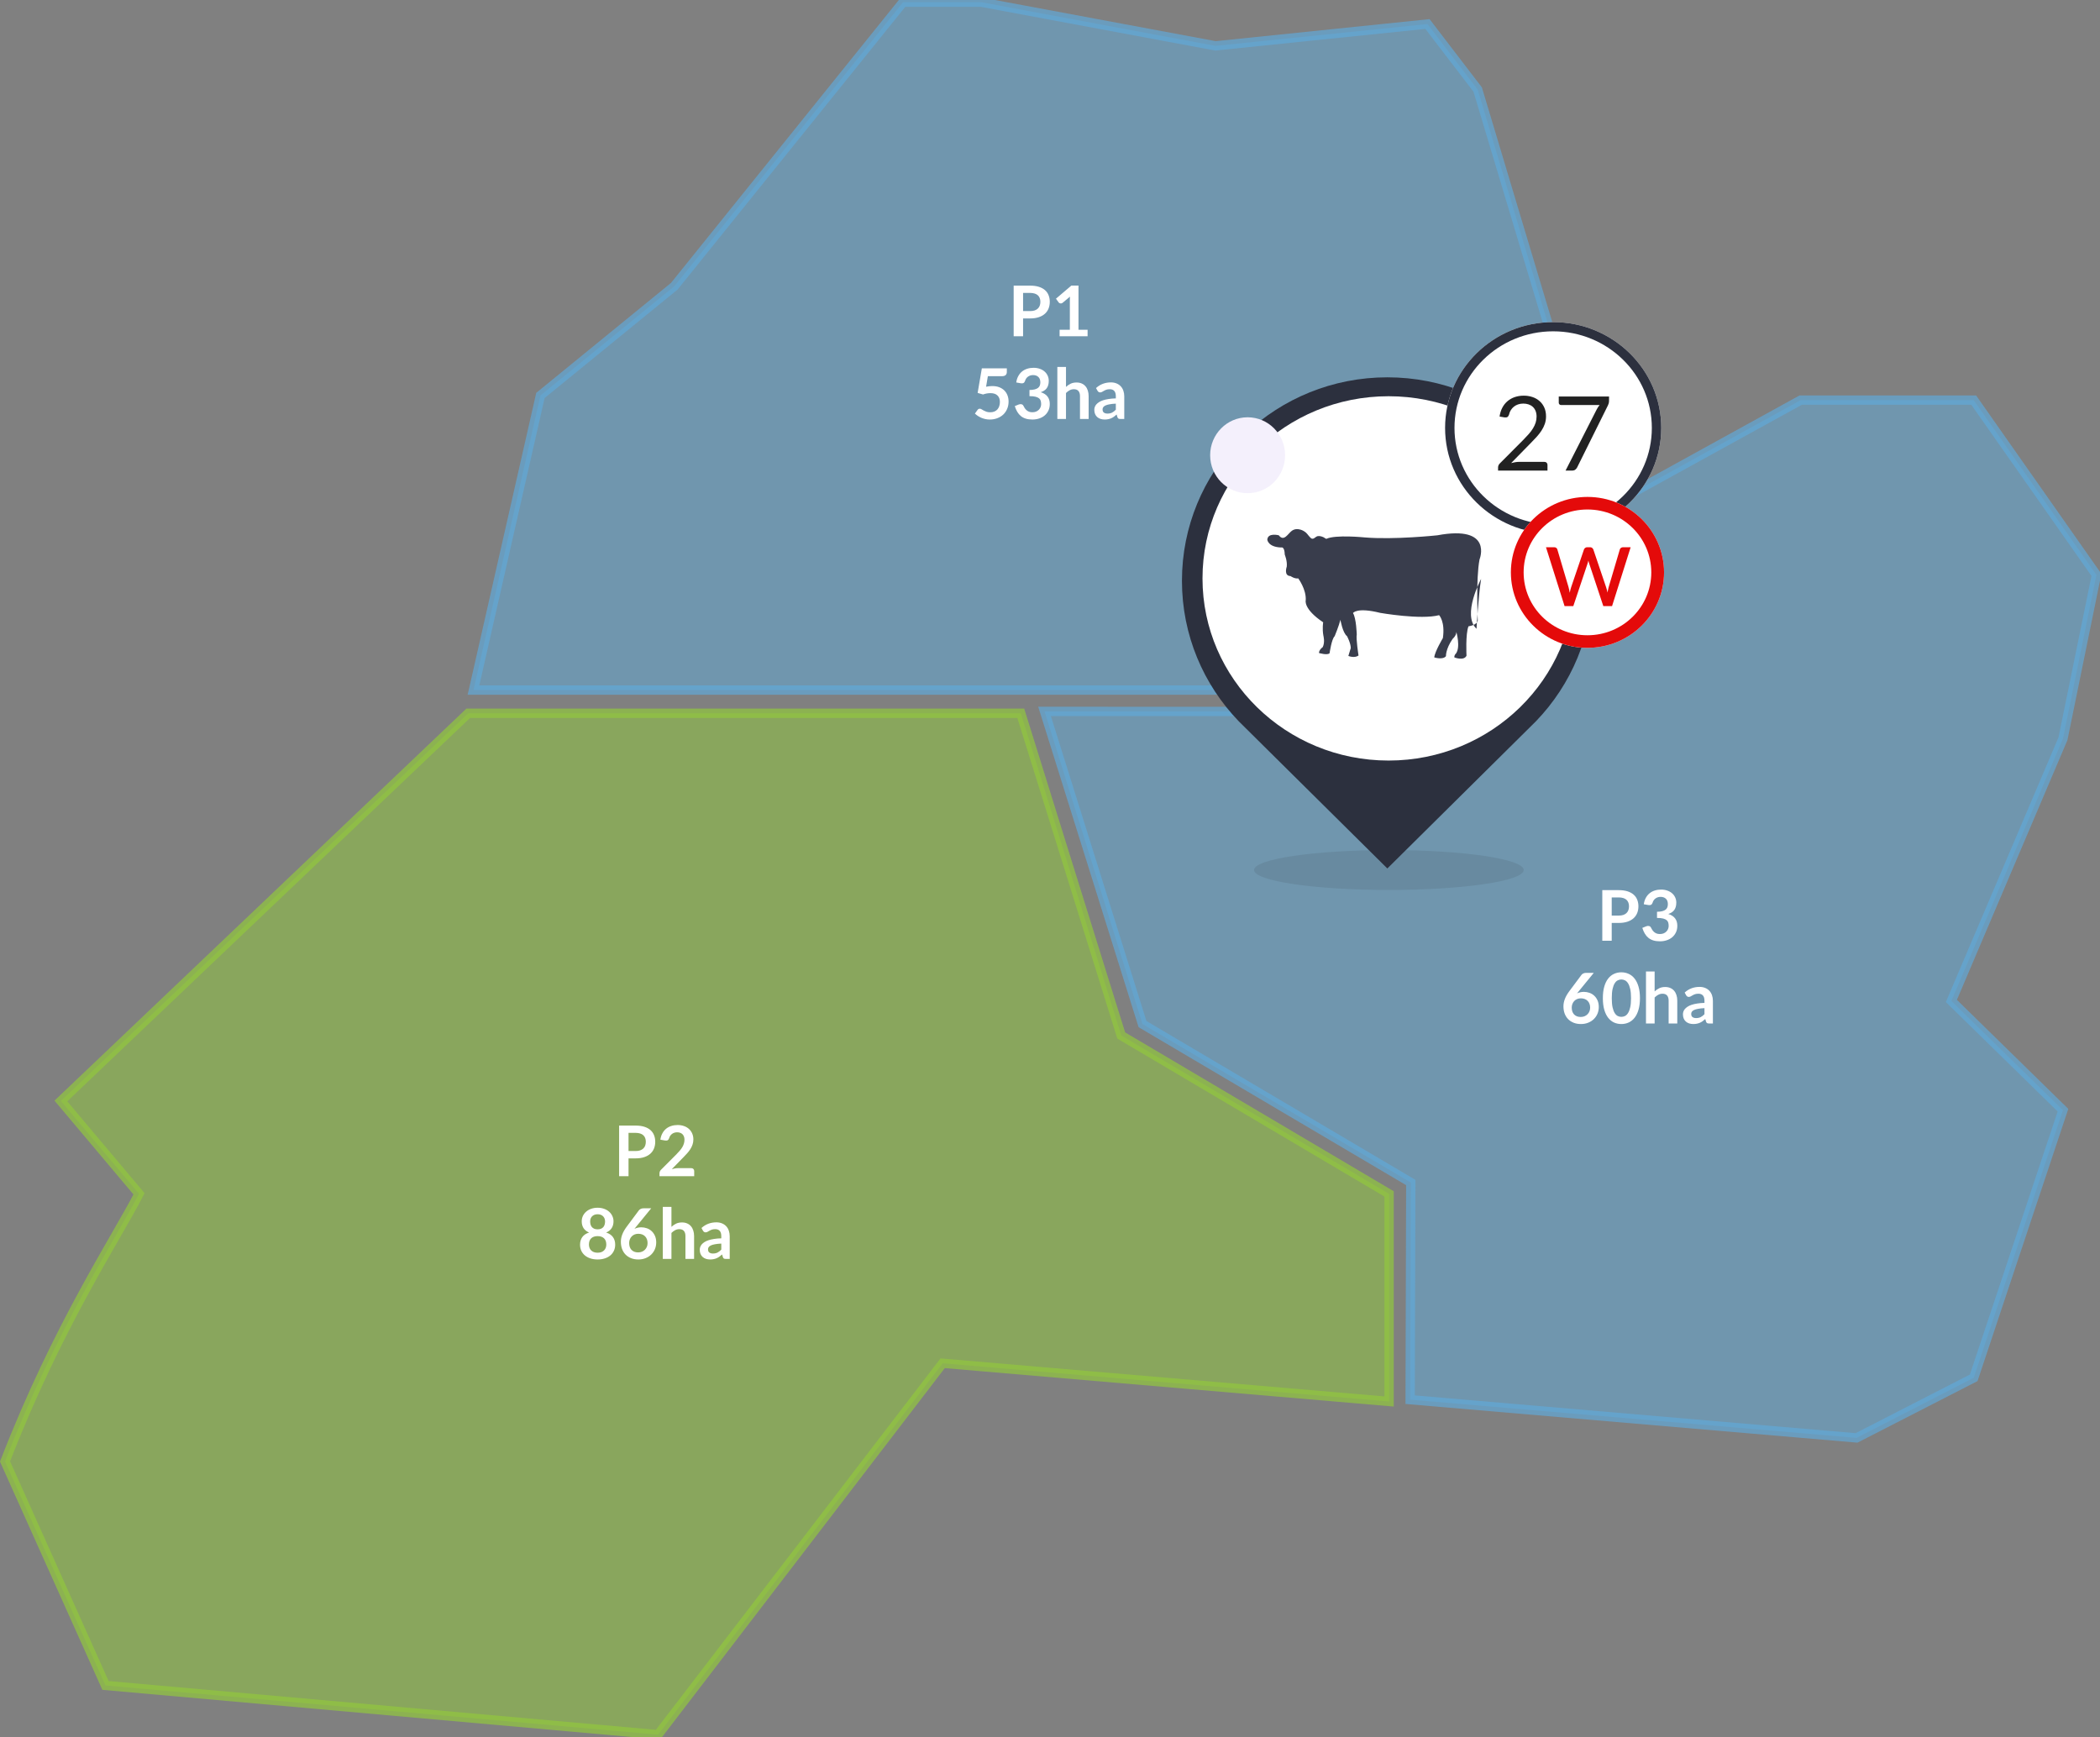<svg width="660" height="546" viewBox="0 0 660 546" fill="none" xmlns="http://www.w3.org/2000/svg">
<rect x="0" y="0" width="660" height="546" fill="#808080" stroke="none"/>
<g clip-path="url(#clip0_217_260347)">
<path opacity="0.7" d="M147.165 224.182L19.131 346.045L43.692 375.227C36.664 388.973 17.966 417.002 1.583 459.352L33.158 529.745L206.807 545.221L296.265 428.481L436.575 440.497V375.254L352.387 325.46L320.814 224.182H147.165Z" fill="#92C83E" fill-opacity="0.75" stroke="#92C83E" stroke-width="2.927"/>
<path opacity="0.7" d="M328.286 223.6L359.071 321.877L443.391 371.67L443.191 439.927L583.485 451.944L620.306 433.061L648.36 348.936L613.292 314.605L648.36 232.196L658.879 180.699L620.306 125.755H565.939L509.832 156.666L473.011 223.613L328.286 223.6Z" fill="#61A9D8" fill-opacity="0.75" stroke="#61A9D8" stroke-width="2.927"/>
<path opacity="0.7" d="M148.812 216.894L169.851 124.291L211.932 89.959L283.819 0.684H308.366L382.007 14.416L448.635 7.551L464.415 28.149L502.158 153.997L467.359 216.894H148.812Z" fill="#61A9D8" fill-opacity="0.75" stroke="#61A9D8" stroke-width="2.927"/>
<path d="M436.514 279.721C459.918 279.721 478.891 276.913 478.891 273.45C478.891 269.987 459.918 267.179 436.514 267.179C413.109 267.179 394.136 269.987 394.136 273.45C394.136 276.913 413.109 279.721 436.514 279.721Z" fill="#222222" fill-opacity="0.1"/>
<path d="M480.561 228.845L436.022 272.967L391.481 228.845L389.283 226.666C378.249 215.195 371.47 199.647 371.47 182.542C371.47 165.436 378.249 149.89 389.283 138.419C390.009 137.679 390.735 136.959 391.481 136.24C403.06 125.309 418.753 118.594 436.022 118.594C453.289 118.594 468.982 125.309 480.561 136.24C481.307 136.959 482.034 137.679 482.76 138.419C493.794 149.889 500.571 165.436 500.571 182.542C500.571 199.647 493.794 215.195 482.76 226.666L480.561 228.845Z" fill="#2C303E"/>
<path d="M436.408 239.046C468.706 239.046 494.889 213.413 494.889 181.792C494.889 150.172 468.706 124.539 436.408 124.539C404.11 124.539 377.927 150.172 377.927 181.792C377.927 213.413 404.11 239.046 436.408 239.046Z" fill="white"/>
<path d="M451.74 168.249C469.439 164.947 464.996 175.846 464.996 175.846C463.816 181.922 464.44 195.067 464.44 195.067C464.165 196.521 461.526 196.852 461.526 196.852C460.554 199.229 460.901 206.1 460.901 206.1C460.067 207.817 457.085 206.629 457.085 206.629C457.014 205.835 457.571 205.438 457.571 205.438C459.097 203.391 457.71 198.636 457.71 198.636C457.71 199.825 456.53 200.814 456.53 200.814C454.307 204.051 454.448 206.232 454.448 206.232C453.476 207.488 450.769 206.629 450.769 206.629C450.908 204.846 453.476 200.552 453.476 200.552C454.238 195.398 452.295 193.35 452.295 193.35C446.536 194.87 433.765 192.627 433.765 192.627C426.338 190.78 425.229 192.69 425.229 192.69C426.268 194.341 426.409 199.428 426.409 199.428C426.131 200.75 426.965 206.033 426.965 206.033C425.645 206.958 423.772 206.166 423.772 206.166C424.396 204.051 424.532 203.721 424.532 203.721C424.532 202.138 423.354 199.957 423.354 199.957C421.964 198.9 421.272 194.804 421.272 194.804C420.855 196.588 419.468 199.957 419.468 199.957C418.496 200.814 417.871 205.307 417.871 205.307C417.177 206.033 414.539 205.241 414.539 205.241C414.539 204.184 415.72 203.391 415.72 203.391C416.481 201.807 415.928 199.825 415.928 199.825C415.512 197.578 415.857 195.597 415.857 195.597C409.543 191.37 410.375 188.66 410.375 188.66C410.583 185.226 408.016 181.791 408.016 181.791C406.904 181.99 405.584 181.065 405.584 181.065C403.366 180.997 404.408 178.092 404.408 178.092C404.614 176.307 403.783 174.327 403.783 174.327C403.712 171.619 402.671 172.08 402.671 172.08C398.509 171.948 398.298 169.635 398.298 169.635C398.437 167.324 401.907 168.249 401.907 168.249C403.54 170.374 404.766 167.726 406.012 166.832C406.824 166.248 407.768 166.188 408.722 166.466C409.404 166.667 409.976 167.002 410.5 167.456C410.965 167.857 411.748 169.151 412.309 169.304C412.991 169.492 413.468 168.621 414.152 168.51C414.78 168.407 415.452 168.618 416.004 168.88C416.086 168.919 416.781 169.395 416.835 169.37C419.687 167.986 428.835 168.909 428.835 168.909C438.136 169.703 451.74 168.249 451.74 168.249ZM465.492 181.968C465.492 181.968 459.388 193.219 464.043 197.631C464.043 197.631 464.665 187.043 465.492 181.968Z" fill="#393D4C"/>
<path d="M488.137 167.752C469.379 167.752 454.171 152.863 454.171 134.497C454.171 116.132 469.379 101.244 488.137 101.244C506.898 101.244 522.103 116.131 522.103 134.497C522.103 152.863 506.896 167.752 488.137 167.752Z" fill="white"/>
<path d="M488.137 167.752C469.379 167.752 454.171 152.863 454.171 134.497C454.171 116.132 469.379 101.244 488.137 101.244C506.898 101.244 522.103 116.131 522.103 134.497C522.103 152.863 506.896 167.752 488.137 167.752ZM488.137 164.859C505.265 164.859 519.149 151.266 519.149 134.497C519.149 117.729 505.265 104.135 488.137 104.135C471.009 104.135 457.124 117.729 457.124 134.497C457.124 151.266 471.009 164.859 488.137 164.859Z" fill="#2C303E"/>
<path d="M392.109 155.012C398.614 155.012 403.887 149.672 403.887 143.084C403.887 136.496 398.614 131.155 392.109 131.155C385.605 131.155 380.332 136.496 380.332 143.084C380.332 149.672 385.605 155.012 392.109 155.012Z" fill="#F4F0FC"/>
<path d="M498.918 203.62C485.623 203.62 474.846 193.001 474.846 179.903C474.846 166.804 485.623 156.185 498.918 156.185C512.212 156.185 522.988 166.804 522.988 179.903C522.988 193.001 512.212 203.62 498.918 203.62Z" fill="white"/>
<path d="M498.918 199.667C509.996 199.667 518.977 190.819 518.977 179.903C518.977 168.988 509.996 160.137 498.918 160.137C487.84 160.137 478.856 168.988 478.856 179.903C478.856 190.819 487.838 199.667 498.919 199.667H498.918ZM498.918 203.62C485.623 203.62 474.846 193.001 474.846 179.903C474.846 166.804 485.623 156.185 498.918 156.185C512.212 156.185 522.988 166.804 522.988 179.903C522.988 193.001 512.212 203.62 498.918 203.62Z" fill="#E40A0A"/>
<path d="M512.491 171.997L506.649 190.497H503.898L499.491 177.213C499.439 177.066 499.389 176.908 499.341 176.737C499.29 176.554 499.245 176.37 499.205 176.185C499.161 176.381 499.115 176.566 499.067 176.737C499.023 176.897 498.973 177.056 498.918 177.213L494.47 190.497H491.719L485.879 171.997H488.434C488.696 171.997 488.914 172.059 489.092 172.183C489.271 172.308 489.391 172.476 489.451 172.691L492.972 184.548C493.041 184.806 493.106 185.084 493.168 185.382C493.228 185.684 493.289 185.997 493.349 186.321C493.411 185.996 493.478 185.681 493.551 185.376C493.625 185.073 493.706 184.797 493.793 184.548L497.822 172.691C497.896 172.501 498.023 172.336 498.187 172.215C498.37 172.069 498.587 171.996 498.839 171.996H499.725C499.96 171.985 500.19 172.056 500.378 172.196C500.542 172.328 500.669 172.493 500.756 172.691L504.771 184.548C504.859 184.797 504.94 185.065 505.013 185.352C505.086 185.638 505.155 185.94 505.215 186.258L505.39 185.35C505.447 185.065 505.51 184.797 505.581 184.548L509.087 172.691C509.147 172.492 509.273 172.319 509.445 172.202C509.637 172.064 509.868 171.992 510.104 171.997H512.489H512.491Z" fill="#E40A0A"/>
<path d="M486.352 147.907V146.151C486.356 146.019 486.334 145.887 486.286 145.765C486.239 145.642 486.166 145.53 486.073 145.436C485.891 145.252 485.64 145.161 485.327 145.161H477.53C477.117 145.161 476.69 145.196 476.247 145.266C475.803 145.337 475.363 145.431 474.93 145.55L481.072 139.278C481.721 138.628 482.334 137.984 482.915 137.346C483.493 136.706 484.006 136.05 484.449 135.378C484.894 134.707 485.245 134 485.506 133.257C485.771 132.481 485.903 131.665 485.895 130.845C485.895 129.826 485.716 128.917 485.359 128.115C485.019 127.337 484.515 126.641 483.881 126.076C483.233 125.506 482.476 125.073 481.657 124.801C480.799 124.508 479.879 124.362 478.894 124.362C477.899 124.362 476.971 124.505 476.116 124.792C475.284 125.066 474.51 125.493 473.833 126.051C473.153 126.622 472.59 127.321 472.177 128.108C471.738 128.925 471.444 129.864 471.292 130.926L472.802 131.186C473.203 131.24 473.514 131.205 473.737 131.081C473.958 130.956 474.135 130.704 474.264 130.325C474.372 129.816 474.556 129.35 474.817 128.927C475.341 128.069 476.153 127.425 477.107 127.108C477.605 126.934 478.152 126.847 478.748 126.847C479.333 126.847 479.879 126.932 480.388 127.099C480.897 127.267 481.339 127.519 481.713 127.854C482.086 128.191 482.381 128.616 482.598 129.131C482.814 129.645 482.923 130.243 482.923 130.926C482.923 131.609 482.825 132.25 482.63 132.852C482.435 133.452 482.159 134.046 481.802 134.63C481.445 135.216 481.012 135.799 480.502 136.378C479.956 136.997 479.393 137.601 478.813 138.189L471.356 145.681C471.181 145.851 471.043 146.055 470.951 146.281C470.863 146.498 470.82 146.71 470.82 146.915V147.907H486.352ZM494.115 147.907C494.526 147.907 494.857 147.806 495.106 147.606C495.354 147.405 495.551 147.165 495.691 146.882L505.341 127.433C505.429 127.237 505.508 127.037 505.575 126.833C505.657 126.593 505.698 126.291 505.698 125.922V124.621H489.893V126.588C489.893 126.771 489.962 126.937 490.102 127.083C490.244 127.229 490.407 127.303 490.59 127.303H502.742C502.38 127.731 502.069 128.2 501.815 128.701L492.035 147.906H494.115V147.907Z" fill="#222222"/>
<path d="M199.75 361.775C200.292 361.775 200.765 361.709 201.169 361.577C201.572 361.438 201.906 361.243 202.17 360.994C202.441 360.737 202.643 360.429 202.775 360.07C202.907 359.703 202.973 359.296 202.973 358.849C202.973 358.424 202.907 358.039 202.775 357.694C202.643 357.349 202.445 357.056 202.181 356.814C201.917 356.572 201.583 356.389 201.18 356.264C200.776 356.132 200.3 356.066 199.75 356.066H197.539V361.775H199.75ZM199.75 353.778C200.813 353.778 201.733 353.903 202.511 354.152C203.288 354.401 203.93 354.75 204.436 355.197C204.942 355.644 205.316 356.18 205.558 356.803C205.807 357.426 205.932 358.108 205.932 358.849C205.932 359.619 205.803 360.327 205.547 360.972C205.29 361.61 204.905 362.16 204.392 362.622C203.878 363.084 203.233 363.443 202.456 363.7C201.686 363.957 200.784 364.085 199.75 364.085H197.539V369.684H194.58V353.778H199.75ZM217.221 367.154C217.514 367.154 217.745 367.238 217.914 367.407C218.09 367.568 218.178 367.785 218.178 368.056V369.684H207.266V368.782C207.266 368.599 207.302 368.408 207.376 368.21C207.456 368.005 207.581 367.821 207.75 367.66L212.579 362.82C212.982 362.409 213.341 362.017 213.657 361.643C213.979 361.269 214.247 360.899 214.46 360.532C214.672 360.165 214.834 359.795 214.944 359.421C215.061 359.04 215.12 358.64 215.12 358.222C215.12 357.841 215.065 357.507 214.955 357.221C214.845 356.928 214.687 356.682 214.482 356.484C214.284 356.286 214.042 356.139 213.756 356.044C213.477 355.941 213.162 355.89 212.81 355.89C212.487 355.89 212.186 355.938 211.908 356.033C211.636 356.121 211.394 356.249 211.182 356.418C210.969 356.579 210.789 356.77 210.643 356.99C210.496 357.21 210.386 357.452 210.313 357.716C210.188 358.053 210.027 358.277 209.829 358.387C209.631 358.497 209.345 358.523 208.971 358.464L207.541 358.211C207.651 357.448 207.863 356.781 208.179 356.209C208.494 355.63 208.886 355.149 209.356 354.768C209.832 354.379 210.375 354.09 210.984 353.899C211.6 353.701 212.26 353.602 212.964 353.602C213.697 353.602 214.368 353.712 214.977 353.932C215.585 354.145 216.106 354.449 216.539 354.845C216.971 355.241 217.309 355.718 217.551 356.275C217.793 356.832 217.914 357.452 217.914 358.134C217.914 358.721 217.826 359.263 217.65 359.762C217.481 360.261 217.25 360.737 216.957 361.192C216.671 361.647 216.333 362.087 215.945 362.512C215.556 362.937 215.149 363.37 214.724 363.81L211.138 367.473C211.482 367.37 211.823 367.293 212.161 367.242C212.505 367.183 212.832 367.154 213.14 367.154H217.221ZM187.823 393.737C188.271 393.737 188.663 393.675 189 393.55C189.338 393.418 189.62 393.238 189.847 393.011C190.082 392.784 190.258 392.512 190.375 392.197C190.493 391.882 190.551 391.541 190.551 391.174C190.551 390.301 190.309 389.641 189.825 389.194C189.341 388.747 188.674 388.523 187.823 388.523C186.973 388.523 186.305 388.747 185.821 389.194C185.337 389.641 185.095 390.301 185.095 391.174C185.095 391.541 185.154 391.882 185.271 392.197C185.389 392.512 185.561 392.784 185.788 393.011C186.023 393.238 186.309 393.418 186.646 393.55C186.984 393.675 187.376 393.737 187.823 393.737ZM187.823 381.648C187.42 381.648 187.072 381.71 186.778 381.835C186.485 381.96 186.239 382.128 186.041 382.341C185.851 382.546 185.708 382.785 185.612 383.056C185.524 383.327 185.48 383.613 185.48 383.914C185.48 384.229 185.517 384.537 185.59 384.838C185.671 385.131 185.803 385.395 185.986 385.63C186.17 385.857 186.412 386.041 186.712 386.18C187.013 386.319 187.383 386.389 187.823 386.389C188.263 386.389 188.634 386.319 188.934 386.18C189.235 386.041 189.477 385.857 189.66 385.63C189.844 385.395 189.972 385.131 190.045 384.838C190.126 384.537 190.166 384.229 190.166 383.914C190.166 383.613 190.119 383.327 190.023 383.056C189.928 382.785 189.785 382.546 189.594 382.341C189.404 382.128 189.162 381.96 188.868 381.835C188.575 381.71 188.227 381.648 187.823 381.648ZM190.507 387.39C191.475 387.705 192.19 388.189 192.652 388.842C193.114 389.487 193.345 390.279 193.345 391.218C193.345 391.922 193.21 392.56 192.938 393.132C192.674 393.704 192.3 394.192 191.816 394.595C191.332 394.998 190.749 395.31 190.067 395.53C189.393 395.75 188.645 395.86 187.823 395.86C187.002 395.86 186.25 395.75 185.568 395.53C184.894 395.31 184.314 394.998 183.83 394.595C183.346 394.192 182.969 393.704 182.697 393.132C182.433 392.56 182.301 391.922 182.301 391.218C182.301 390.279 182.532 389.487 182.994 388.842C183.456 388.189 184.171 387.705 185.139 387.39C184.369 387.067 183.79 386.609 183.401 386.015C183.02 385.421 182.829 384.706 182.829 383.87C182.829 383.269 182.95 382.708 183.192 382.187C183.442 381.666 183.786 381.215 184.226 380.834C184.666 380.445 185.191 380.145 185.799 379.932C186.415 379.712 187.09 379.602 187.823 379.602C188.557 379.602 189.228 379.712 189.836 379.932C190.452 380.145 190.98 380.445 191.42 380.834C191.86 381.215 192.201 381.666 192.443 382.187C192.693 382.708 192.817 383.269 192.817 383.87C192.817 384.706 192.623 385.421 192.234 386.015C191.853 386.609 191.277 387.067 190.507 387.39ZM199.947 385.553L199.397 386.235C199.705 386.081 200.035 385.964 200.387 385.883C200.746 385.795 201.131 385.751 201.542 385.751C202.143 385.751 202.726 385.85 203.291 386.048C203.863 386.246 204.365 386.547 204.798 386.95C205.231 387.346 205.579 387.841 205.843 388.435C206.107 389.029 206.239 389.722 206.239 390.514C206.239 391.255 206.103 391.951 205.832 392.604C205.561 393.249 205.179 393.814 204.688 394.298C204.197 394.782 203.603 395.163 202.906 395.442C202.217 395.721 201.454 395.86 200.618 395.86C199.767 395.86 199.005 395.724 198.33 395.453C197.655 395.182 197.08 394.804 196.603 394.32C196.126 393.829 195.76 393.242 195.503 392.56C195.254 391.871 195.129 391.108 195.129 390.272C195.129 389.524 195.279 388.758 195.58 387.973C195.888 387.181 196.361 386.36 196.999 385.509L200.794 380.416C200.926 380.24 201.117 380.09 201.366 379.965C201.623 379.84 201.916 379.778 202.246 379.778H204.666L199.947 385.553ZM200.563 393.638C200.996 393.638 201.392 393.565 201.751 393.418C202.118 393.271 202.429 393.066 202.686 392.802C202.95 392.538 203.155 392.23 203.302 391.878C203.449 391.519 203.522 391.13 203.522 390.712C203.522 390.257 203.452 389.85 203.313 389.491C203.174 389.124 202.976 388.816 202.719 388.567C202.462 388.31 202.154 388.116 201.795 387.984C201.436 387.852 201.04 387.786 200.607 387.786C200.174 387.786 199.782 387.859 199.43 388.006C199.078 388.153 198.777 388.358 198.528 388.622C198.279 388.879 198.084 389.187 197.945 389.546C197.806 389.898 197.736 390.279 197.736 390.69C197.736 391.13 197.795 391.533 197.912 391.9C198.037 392.259 198.216 392.567 198.451 392.824C198.693 393.081 198.99 393.282 199.342 393.429C199.694 393.568 200.101 393.638 200.563 393.638ZM211.026 385.608C211.466 385.197 211.95 384.864 212.478 384.607C213.006 384.35 213.625 384.222 214.337 384.222C214.953 384.222 215.499 384.328 215.976 384.541C216.452 384.746 216.848 385.04 217.164 385.421C217.486 385.795 217.728 386.246 217.89 386.774C218.058 387.295 218.143 387.87 218.143 388.501V395.684H215.426V388.501C215.426 387.812 215.268 387.28 214.953 386.906C214.637 386.525 214.157 386.334 213.512 386.334C213.042 386.334 212.602 386.44 212.192 386.653C211.781 386.866 211.392 387.155 211.026 387.522V395.684H208.309V379.338H211.026V385.608ZM226.689 390.866C225.904 390.903 225.244 390.972 224.709 391.075C224.173 391.17 223.744 391.295 223.422 391.449C223.099 391.603 222.868 391.783 222.729 391.988C222.589 392.193 222.52 392.417 222.52 392.659C222.52 393.136 222.659 393.477 222.938 393.682C223.224 393.887 223.594 393.99 224.049 393.99C224.606 393.99 225.086 393.891 225.49 393.693C225.9 393.488 226.3 393.18 226.689 392.769V390.866ZM220.463 385.971C221.761 384.783 223.323 384.189 225.149 384.189C225.809 384.189 226.399 384.299 226.92 384.519C227.44 384.732 227.88 385.032 228.24 385.421C228.599 385.802 228.87 386.261 229.054 386.796C229.244 387.331 229.34 387.918 229.34 388.556V395.684H228.108C227.851 395.684 227.653 395.647 227.514 395.574C227.374 395.493 227.264 395.336 227.184 395.101L226.942 394.287C226.656 394.544 226.377 394.771 226.106 394.969C225.834 395.16 225.552 395.321 225.259 395.453C224.965 395.585 224.65 395.684 224.313 395.75C223.983 395.823 223.616 395.86 223.213 395.86C222.736 395.86 222.296 395.798 221.893 395.673C221.489 395.541 221.141 395.347 220.848 395.09C220.554 394.833 220.327 394.514 220.166 394.133C220.004 393.752 219.924 393.308 219.924 392.802C219.924 392.516 219.971 392.234 220.067 391.955C220.162 391.669 220.316 391.398 220.529 391.141C220.749 390.884 221.031 390.642 221.376 390.415C221.72 390.188 222.142 389.99 222.641 389.821C223.147 389.652 223.733 389.517 224.401 389.414C225.068 389.304 225.831 389.238 226.689 389.216V388.556C226.689 387.801 226.527 387.243 226.205 386.884C225.882 386.517 225.416 386.334 224.808 386.334C224.368 386.334 224.001 386.385 223.708 386.488C223.422 386.591 223.169 386.708 222.949 386.84C222.729 386.965 222.527 387.078 222.344 387.181C222.168 387.284 221.97 387.335 221.75 387.335C221.559 387.335 221.398 387.287 221.266 387.192C221.134 387.089 221.027 386.972 220.947 386.84L220.463 385.971Z" fill="white"/>
<path d="M508.75 287.775C509.292 287.775 509.765 287.709 510.169 287.577C510.572 287.438 510.906 287.243 511.17 286.994C511.441 286.737 511.643 286.429 511.775 286.07C511.907 285.703 511.973 285.296 511.973 284.849C511.973 284.424 511.907 284.039 511.775 283.694C511.643 283.349 511.445 283.056 511.181 282.814C510.917 282.572 510.583 282.389 510.18 282.264C509.776 282.132 509.3 282.066 508.75 282.066H506.539V287.775H508.75ZM508.75 279.778C509.813 279.778 510.733 279.903 511.511 280.152C512.288 280.401 512.93 280.75 513.436 281.197C513.942 281.644 514.316 282.18 514.558 282.803C514.807 283.426 514.932 284.108 514.932 284.849C514.932 285.619 514.803 286.327 514.547 286.972C514.29 287.61 513.905 288.16 513.392 288.622C512.878 289.084 512.233 289.443 511.456 289.7C510.686 289.957 509.784 290.085 508.75 290.085H506.539V295.684H503.58V279.778H508.75ZM516.618 284.211C516.728 283.448 516.94 282.781 517.256 282.209C517.571 281.63 517.963 281.149 518.433 280.768C518.909 280.379 519.452 280.09 520.061 279.899C520.677 279.701 521.337 279.602 522.041 279.602C522.774 279.602 523.434 279.708 524.021 279.921C524.615 280.126 525.121 280.416 525.539 280.79C525.957 281.157 526.276 281.589 526.496 282.088C526.723 282.587 526.837 283.126 526.837 283.705C526.837 284.211 526.778 284.658 526.661 285.047C526.551 285.428 526.389 285.762 526.177 286.048C525.964 286.334 525.7 286.576 525.385 286.774C525.069 286.972 524.714 287.137 524.318 287.269C525.271 287.57 525.982 288.028 526.452 288.644C526.921 289.26 527.156 290.034 527.156 290.965C527.156 291.757 527.009 292.457 526.716 293.066C526.422 293.675 526.026 294.188 525.528 294.606C525.029 295.017 524.45 295.328 523.79 295.541C523.137 295.754 522.444 295.86 521.711 295.86C520.911 295.86 520.215 295.768 519.621 295.585C519.027 295.402 518.51 295.13 518.07 294.771C517.63 294.412 517.256 293.972 516.948 293.451C516.64 292.93 516.376 292.329 516.156 291.647L517.355 291.152C517.67 291.02 517.963 290.987 518.235 291.053C518.513 291.112 518.715 291.258 518.84 291.493C518.972 291.75 519.115 292.003 519.269 292.252C519.43 292.501 519.621 292.725 519.841 292.923C520.061 293.114 520.317 293.271 520.611 293.396C520.911 293.513 521.267 293.572 521.678 293.572C522.14 293.572 522.543 293.499 522.888 293.352C523.232 293.198 523.518 293 523.746 292.758C523.98 292.516 524.153 292.248 524.263 291.955C524.38 291.654 524.439 291.354 524.439 291.053C524.439 290.672 524.398 290.327 524.318 290.019C524.237 289.704 524.068 289.436 523.812 289.216C523.555 288.996 523.185 288.824 522.701 288.699C522.224 288.574 521.582 288.512 520.776 288.512V286.576C521.443 286.569 521.997 286.506 522.437 286.389C522.877 286.272 523.225 286.11 523.482 285.905C523.746 285.692 523.929 285.439 524.032 285.146C524.134 284.853 524.186 284.53 524.186 284.178C524.186 283.43 523.977 282.862 523.559 282.473C523.141 282.084 522.583 281.89 521.887 281.89C521.564 281.89 521.267 281.938 520.996 282.033C520.724 282.121 520.479 282.249 520.259 282.418C520.046 282.579 519.866 282.77 519.72 282.99C519.573 283.21 519.463 283.452 519.39 283.716C519.265 284.053 519.1 284.277 518.895 284.387C518.697 284.497 518.414 284.523 518.048 284.464L516.618 284.211ZM496.185 311.553L495.635 312.235C495.943 312.081 496.273 311.964 496.625 311.883C496.985 311.795 497.37 311.751 497.78 311.751C498.382 311.751 498.965 311.85 499.529 312.048C500.101 312.246 500.604 312.547 501.036 312.95C501.469 313.346 501.817 313.841 502.081 314.435C502.345 315.029 502.477 315.722 502.477 316.514C502.477 317.255 502.342 317.951 502.07 318.604C501.799 319.249 501.418 319.814 500.926 320.298C500.435 320.782 499.841 321.163 499.144 321.442C498.455 321.721 497.692 321.86 496.856 321.86C496.006 321.86 495.243 321.724 494.568 321.453C493.894 321.182 493.318 320.804 492.841 320.32C492.365 319.829 491.998 319.242 491.741 318.56C491.492 317.871 491.367 317.108 491.367 316.272C491.367 315.524 491.518 314.758 491.818 313.973C492.126 313.181 492.599 312.36 493.237 311.509L497.032 306.416C497.164 306.24 497.355 306.09 497.604 305.965C497.861 305.84 498.154 305.778 498.484 305.778H500.904L496.185 311.553ZM496.801 319.638C497.234 319.638 497.63 319.565 497.989 319.418C498.356 319.271 498.668 319.066 498.924 318.802C499.188 318.538 499.394 318.23 499.54 317.878C499.687 317.519 499.76 317.13 499.76 316.712C499.76 316.257 499.691 315.85 499.551 315.491C499.412 315.124 499.214 314.816 498.957 314.567C498.701 314.31 498.393 314.116 498.033 313.984C497.674 313.852 497.278 313.786 496.845 313.786C496.413 313.786 496.02 313.859 495.668 314.006C495.316 314.153 495.016 314.358 494.766 314.622C494.517 314.879 494.323 315.187 494.183 315.546C494.044 315.898 493.974 316.279 493.974 316.69C493.974 317.13 494.033 317.533 494.15 317.9C494.275 318.259 494.455 318.567 494.689 318.824C494.931 319.081 495.228 319.282 495.58 319.429C495.932 319.568 496.339 319.638 496.801 319.638ZM515.415 313.731C515.415 315.117 515.265 316.323 514.964 317.35C514.671 318.369 514.26 319.213 513.732 319.88C513.211 320.547 512.592 321.046 511.873 321.376C511.162 321.699 510.392 321.86 509.563 321.86C508.734 321.86 507.964 321.699 507.253 321.376C506.549 321.046 505.937 320.547 505.416 319.88C504.895 319.213 504.488 318.369 504.195 317.35C503.902 316.323 503.755 315.117 503.755 313.731C503.755 312.338 503.902 311.131 504.195 310.112C504.488 309.093 504.895 308.249 505.416 307.582C505.937 306.915 506.549 306.42 507.253 306.097C507.964 305.767 508.734 305.602 509.563 305.602C510.392 305.602 511.162 305.767 511.873 306.097C512.592 306.42 513.211 306.915 513.732 307.582C514.26 308.249 514.671 309.093 514.964 310.112C515.265 311.131 515.415 312.338 515.415 313.731ZM512.61 313.731C512.61 312.58 512.526 311.626 512.357 310.871C512.188 310.116 511.961 309.514 511.675 309.067C511.396 308.62 511.074 308.308 510.707 308.132C510.34 307.949 509.959 307.857 509.563 307.857C509.174 307.857 508.797 307.949 508.43 308.132C508.071 308.308 507.752 308.62 507.473 309.067C507.194 309.514 506.971 310.116 506.802 310.871C506.641 311.626 506.56 312.58 506.56 313.731C506.56 314.882 506.641 315.836 506.802 316.591C506.971 317.346 507.194 317.948 507.473 318.395C507.752 318.842 508.071 319.158 508.43 319.341C508.797 319.517 509.174 319.605 509.563 319.605C509.959 319.605 510.34 319.517 510.707 319.341C511.074 319.158 511.396 318.842 511.675 318.395C511.961 317.948 512.188 317.346 512.357 316.591C512.526 315.836 512.61 314.882 512.61 313.731ZM520.026 311.608C520.466 311.197 520.95 310.864 521.478 310.607C522.006 310.35 522.625 310.222 523.337 310.222C523.953 310.222 524.499 310.328 524.976 310.541C525.452 310.746 525.848 311.04 526.164 311.421C526.486 311.795 526.728 312.246 526.89 312.774C527.058 313.295 527.143 313.87 527.143 314.501V321.684H524.426V314.501C524.426 313.812 524.268 313.28 523.953 312.906C523.637 312.525 523.157 312.334 522.512 312.334C522.042 312.334 521.602 312.44 521.192 312.653C520.781 312.866 520.392 313.155 520.026 313.522V321.684H517.309V305.338H520.026V311.608ZM535.689 316.866C534.904 316.903 534.244 316.972 533.709 317.075C533.173 317.17 532.744 317.295 532.422 317.449C532.099 317.603 531.868 317.783 531.729 317.988C531.589 318.193 531.52 318.417 531.52 318.659C531.52 319.136 531.659 319.477 531.938 319.682C532.224 319.887 532.594 319.99 533.049 319.99C533.606 319.99 534.086 319.891 534.49 319.693C534.9 319.488 535.3 319.18 535.689 318.769V316.866ZM529.463 311.971C530.761 310.783 532.323 310.189 534.149 310.189C534.809 310.189 535.399 310.299 535.92 310.519C536.44 310.732 536.88 311.032 537.24 311.421C537.599 311.802 537.87 312.261 538.054 312.796C538.244 313.331 538.34 313.918 538.34 314.556V321.684H537.108C536.851 321.684 536.653 321.647 536.514 321.574C536.374 321.493 536.264 321.336 536.184 321.101L535.942 320.287C535.656 320.544 535.377 320.771 535.106 320.969C534.834 321.16 534.552 321.321 534.259 321.453C533.965 321.585 533.65 321.684 533.313 321.75C532.983 321.823 532.616 321.86 532.213 321.86C531.736 321.86 531.296 321.798 530.893 321.673C530.489 321.541 530.141 321.347 529.848 321.09C529.554 320.833 529.327 320.514 529.166 320.133C529.004 319.752 528.924 319.308 528.924 318.802C528.924 318.516 528.971 318.234 529.067 317.955C529.162 317.669 529.316 317.398 529.529 317.141C529.749 316.884 530.031 316.642 530.376 316.415C530.72 316.188 531.142 315.99 531.641 315.821C532.147 315.652 532.733 315.517 533.401 315.414C534.068 315.304 534.831 315.238 535.689 315.216V314.556C535.689 313.801 535.527 313.243 535.205 312.884C534.882 312.517 534.416 312.334 533.808 312.334C533.368 312.334 533.001 312.385 532.708 312.488C532.422 312.591 532.169 312.708 531.949 312.84C531.729 312.965 531.527 313.078 531.344 313.181C531.168 313.284 530.97 313.335 530.75 313.335C530.559 313.335 530.398 313.287 530.266 313.192C530.134 313.089 530.027 312.972 529.947 312.84L529.463 311.971Z" fill="white"/>
<path d="M323.75 97.775C324.292 97.775 324.765 97.709 325.169 97.577C325.572 97.438 325.906 97.243 326.17 96.994C326.441 96.737 326.643 96.429 326.775 96.07C326.907 95.703 326.973 95.296 326.973 94.849C326.973 94.424 326.907 94.039 326.775 93.694C326.643 93.349 326.445 93.056 326.181 92.814C325.917 92.572 325.583 92.389 325.18 92.264C324.776 92.132 324.3 92.066 323.75 92.066H321.539V97.775H323.75ZM323.75 89.778C324.813 89.778 325.733 89.903 326.511 90.152C327.288 90.401 327.93 90.75 328.436 91.197C328.942 91.644 329.316 92.18 329.558 92.803C329.807 93.426 329.932 94.108 329.932 94.849C329.932 95.619 329.803 96.327 329.547 96.972C329.29 97.61 328.905 98.16 328.392 98.622C327.878 99.084 327.233 99.443 326.456 99.7C325.686 99.957 324.784 100.085 323.75 100.085H321.539V105.684H318.58V89.778H323.75ZM341.815 103.649V105.684H333.015V103.649H336.238V94.376C336.238 94.009 336.249 93.632 336.271 93.243L333.983 95.157C333.851 95.26 333.719 95.326 333.587 95.355C333.462 95.377 333.341 95.377 333.224 95.355C333.114 95.333 333.015 95.296 332.927 95.245C332.839 95.186 332.773 95.124 332.729 95.058L331.871 93.881L336.722 89.756H338.955V103.649H341.815ZM309.909 121.553C310.261 121.48 310.599 121.428 310.921 121.399C311.244 121.362 311.556 121.344 311.856 121.344C312.692 121.344 313.429 121.469 314.067 121.718C314.705 121.967 315.241 122.312 315.673 122.752C316.106 123.192 316.432 123.709 316.652 124.303C316.872 124.89 316.982 125.524 316.982 126.206C316.982 127.049 316.832 127.819 316.531 128.516C316.238 129.213 315.827 129.81 315.299 130.309C314.771 130.8 314.144 131.182 313.418 131.453C312.7 131.724 311.915 131.86 311.064 131.86C310.566 131.86 310.093 131.809 309.645 131.706C309.198 131.603 308.776 131.468 308.38 131.299C307.992 131.123 307.629 130.925 307.291 130.705C306.961 130.478 306.664 130.239 306.4 129.99L307.236 128.835C307.412 128.586 307.643 128.461 307.929 128.461C308.113 128.461 308.3 128.52 308.49 128.637C308.681 128.754 308.897 128.883 309.139 129.022C309.389 129.161 309.678 129.29 310.008 129.407C310.346 129.524 310.749 129.583 311.218 129.583C311.717 129.583 312.157 129.502 312.538 129.341C312.92 129.18 313.235 128.956 313.484 128.67C313.741 128.377 313.932 128.032 314.056 127.636C314.188 127.233 314.254 126.796 314.254 126.327C314.254 125.462 314.001 124.787 313.495 124.303C312.997 123.812 312.256 123.566 311.273 123.566C310.518 123.566 309.744 123.705 308.952 123.984L307.258 123.5L308.578 115.778H316.432V116.933C316.432 117.322 316.311 117.637 316.069 117.879C315.827 118.121 315.417 118.242 314.837 118.242H310.47L309.909 121.553ZM319.393 120.211C319.503 119.448 319.716 118.781 320.031 118.209C320.346 117.63 320.739 117.149 321.208 116.768C321.685 116.379 322.227 116.09 322.836 115.899C323.452 115.701 324.112 115.602 324.816 115.602C325.549 115.602 326.209 115.708 326.796 115.921C327.39 116.126 327.896 116.416 328.314 116.79C328.732 117.157 329.051 117.589 329.271 118.088C329.498 118.587 329.612 119.126 329.612 119.705C329.612 120.211 329.553 120.658 329.436 121.047C329.326 121.428 329.165 121.762 328.952 122.048C328.739 122.334 328.475 122.576 328.16 122.774C327.845 122.972 327.489 123.137 327.093 123.269C328.046 123.57 328.758 124.028 329.227 124.644C329.696 125.26 329.931 126.034 329.931 126.965C329.931 127.757 329.784 128.457 329.491 129.066C329.198 129.675 328.802 130.188 328.303 130.606C327.804 131.017 327.225 131.328 326.565 131.541C325.912 131.754 325.219 131.86 324.486 131.86C323.687 131.86 322.99 131.768 322.396 131.585C321.802 131.402 321.285 131.13 320.845 130.771C320.405 130.412 320.031 129.972 319.723 129.451C319.415 128.93 319.151 128.329 318.931 127.647L320.13 127.152C320.445 127.02 320.739 126.987 321.01 127.053C321.289 127.112 321.49 127.258 321.615 127.493C321.747 127.75 321.89 128.003 322.044 128.252C322.205 128.501 322.396 128.725 322.616 128.923C322.836 129.114 323.093 129.271 323.386 129.396C323.687 129.513 324.042 129.572 324.453 129.572C324.915 129.572 325.318 129.499 325.663 129.352C326.008 129.198 326.294 129 326.521 128.758C326.756 128.516 326.928 128.248 327.038 127.955C327.155 127.654 327.214 127.354 327.214 127.053C327.214 126.672 327.174 126.327 327.093 126.019C327.012 125.704 326.844 125.436 326.587 125.216C326.33 124.996 325.96 124.824 325.476 124.699C324.999 124.574 324.358 124.512 323.551 124.512V122.576C324.218 122.569 324.772 122.506 325.212 122.389C325.652 122.272 326 122.11 326.257 121.905C326.521 121.692 326.704 121.439 326.807 121.146C326.91 120.853 326.961 120.53 326.961 120.178C326.961 119.43 326.752 118.862 326.334 118.473C325.916 118.084 325.359 117.89 324.662 117.89C324.339 117.89 324.042 117.938 323.771 118.033C323.5 118.121 323.254 118.249 323.034 118.418C322.821 118.579 322.642 118.77 322.495 118.99C322.348 119.21 322.238 119.452 322.165 119.716C322.04 120.053 321.875 120.277 321.67 120.387C321.472 120.497 321.19 120.523 320.823 120.464L319.393 120.211ZM335.026 121.608C335.466 121.197 335.95 120.864 336.478 120.607C337.006 120.35 337.625 120.222 338.337 120.222C338.953 120.222 339.499 120.328 339.976 120.541C340.452 120.746 340.848 121.04 341.164 121.421C341.486 121.795 341.728 122.246 341.89 122.774C342.058 123.295 342.143 123.87 342.143 124.501V131.684H339.426V124.501C339.426 123.812 339.268 123.28 338.953 122.906C338.637 122.525 338.157 122.334 337.512 122.334C337.042 122.334 336.602 122.44 336.192 122.653C335.781 122.866 335.392 123.155 335.026 123.522V131.684H332.309V115.338H335.026V121.608ZM350.689 126.866C349.904 126.903 349.244 126.972 348.709 127.075C348.173 127.17 347.744 127.295 347.422 127.449C347.099 127.603 346.868 127.783 346.729 127.988C346.589 128.193 346.52 128.417 346.52 128.659C346.52 129.136 346.659 129.477 346.938 129.682C347.224 129.887 347.594 129.99 348.049 129.99C348.606 129.99 349.086 129.891 349.49 129.693C349.9 129.488 350.3 129.18 350.689 128.769V126.866ZM344.463 121.971C345.761 120.783 347.323 120.189 349.149 120.189C349.809 120.189 350.399 120.299 350.92 120.519C351.44 120.732 351.88 121.032 352.24 121.421C352.599 121.802 352.87 122.261 353.054 122.796C353.244 123.331 353.34 123.918 353.34 124.556V131.684H352.108C351.851 131.684 351.653 131.647 351.514 131.574C351.374 131.493 351.264 131.336 351.184 131.101L350.942 130.287C350.656 130.544 350.377 130.771 350.106 130.969C349.834 131.16 349.552 131.321 349.259 131.453C348.965 131.585 348.65 131.684 348.313 131.75C347.983 131.823 347.616 131.86 347.213 131.86C346.736 131.86 346.296 131.798 345.893 131.673C345.489 131.541 345.141 131.347 344.848 131.09C344.554 130.833 344.327 130.514 344.166 130.133C344.004 129.752 343.924 129.308 343.924 128.802C343.924 128.516 343.971 128.234 344.067 127.955C344.162 127.669 344.316 127.398 344.529 127.141C344.749 126.884 345.031 126.642 345.376 126.415C345.72 126.188 346.142 125.99 346.641 125.821C347.147 125.652 347.733 125.517 348.401 125.414C349.068 125.304 349.831 125.238 350.689 125.216V124.556C350.689 123.801 350.527 123.243 350.205 122.884C349.882 122.517 349.416 122.334 348.808 122.334C348.368 122.334 348.001 122.385 347.708 122.488C347.422 122.591 347.169 122.708 346.949 122.84C346.729 122.965 346.527 123.078 346.344 123.181C346.168 123.284 345.97 123.335 345.75 123.335C345.559 123.335 345.398 123.287 345.266 123.192C345.134 123.089 345.027 122.972 344.947 122.84L344.463 121.971Z" fill="white"/>
</g>
<defs>
<clipPath id="clip0_217_260347">
<rect width="660" height="546" fill="white"/>
</clipPath>
</defs>
</svg>

